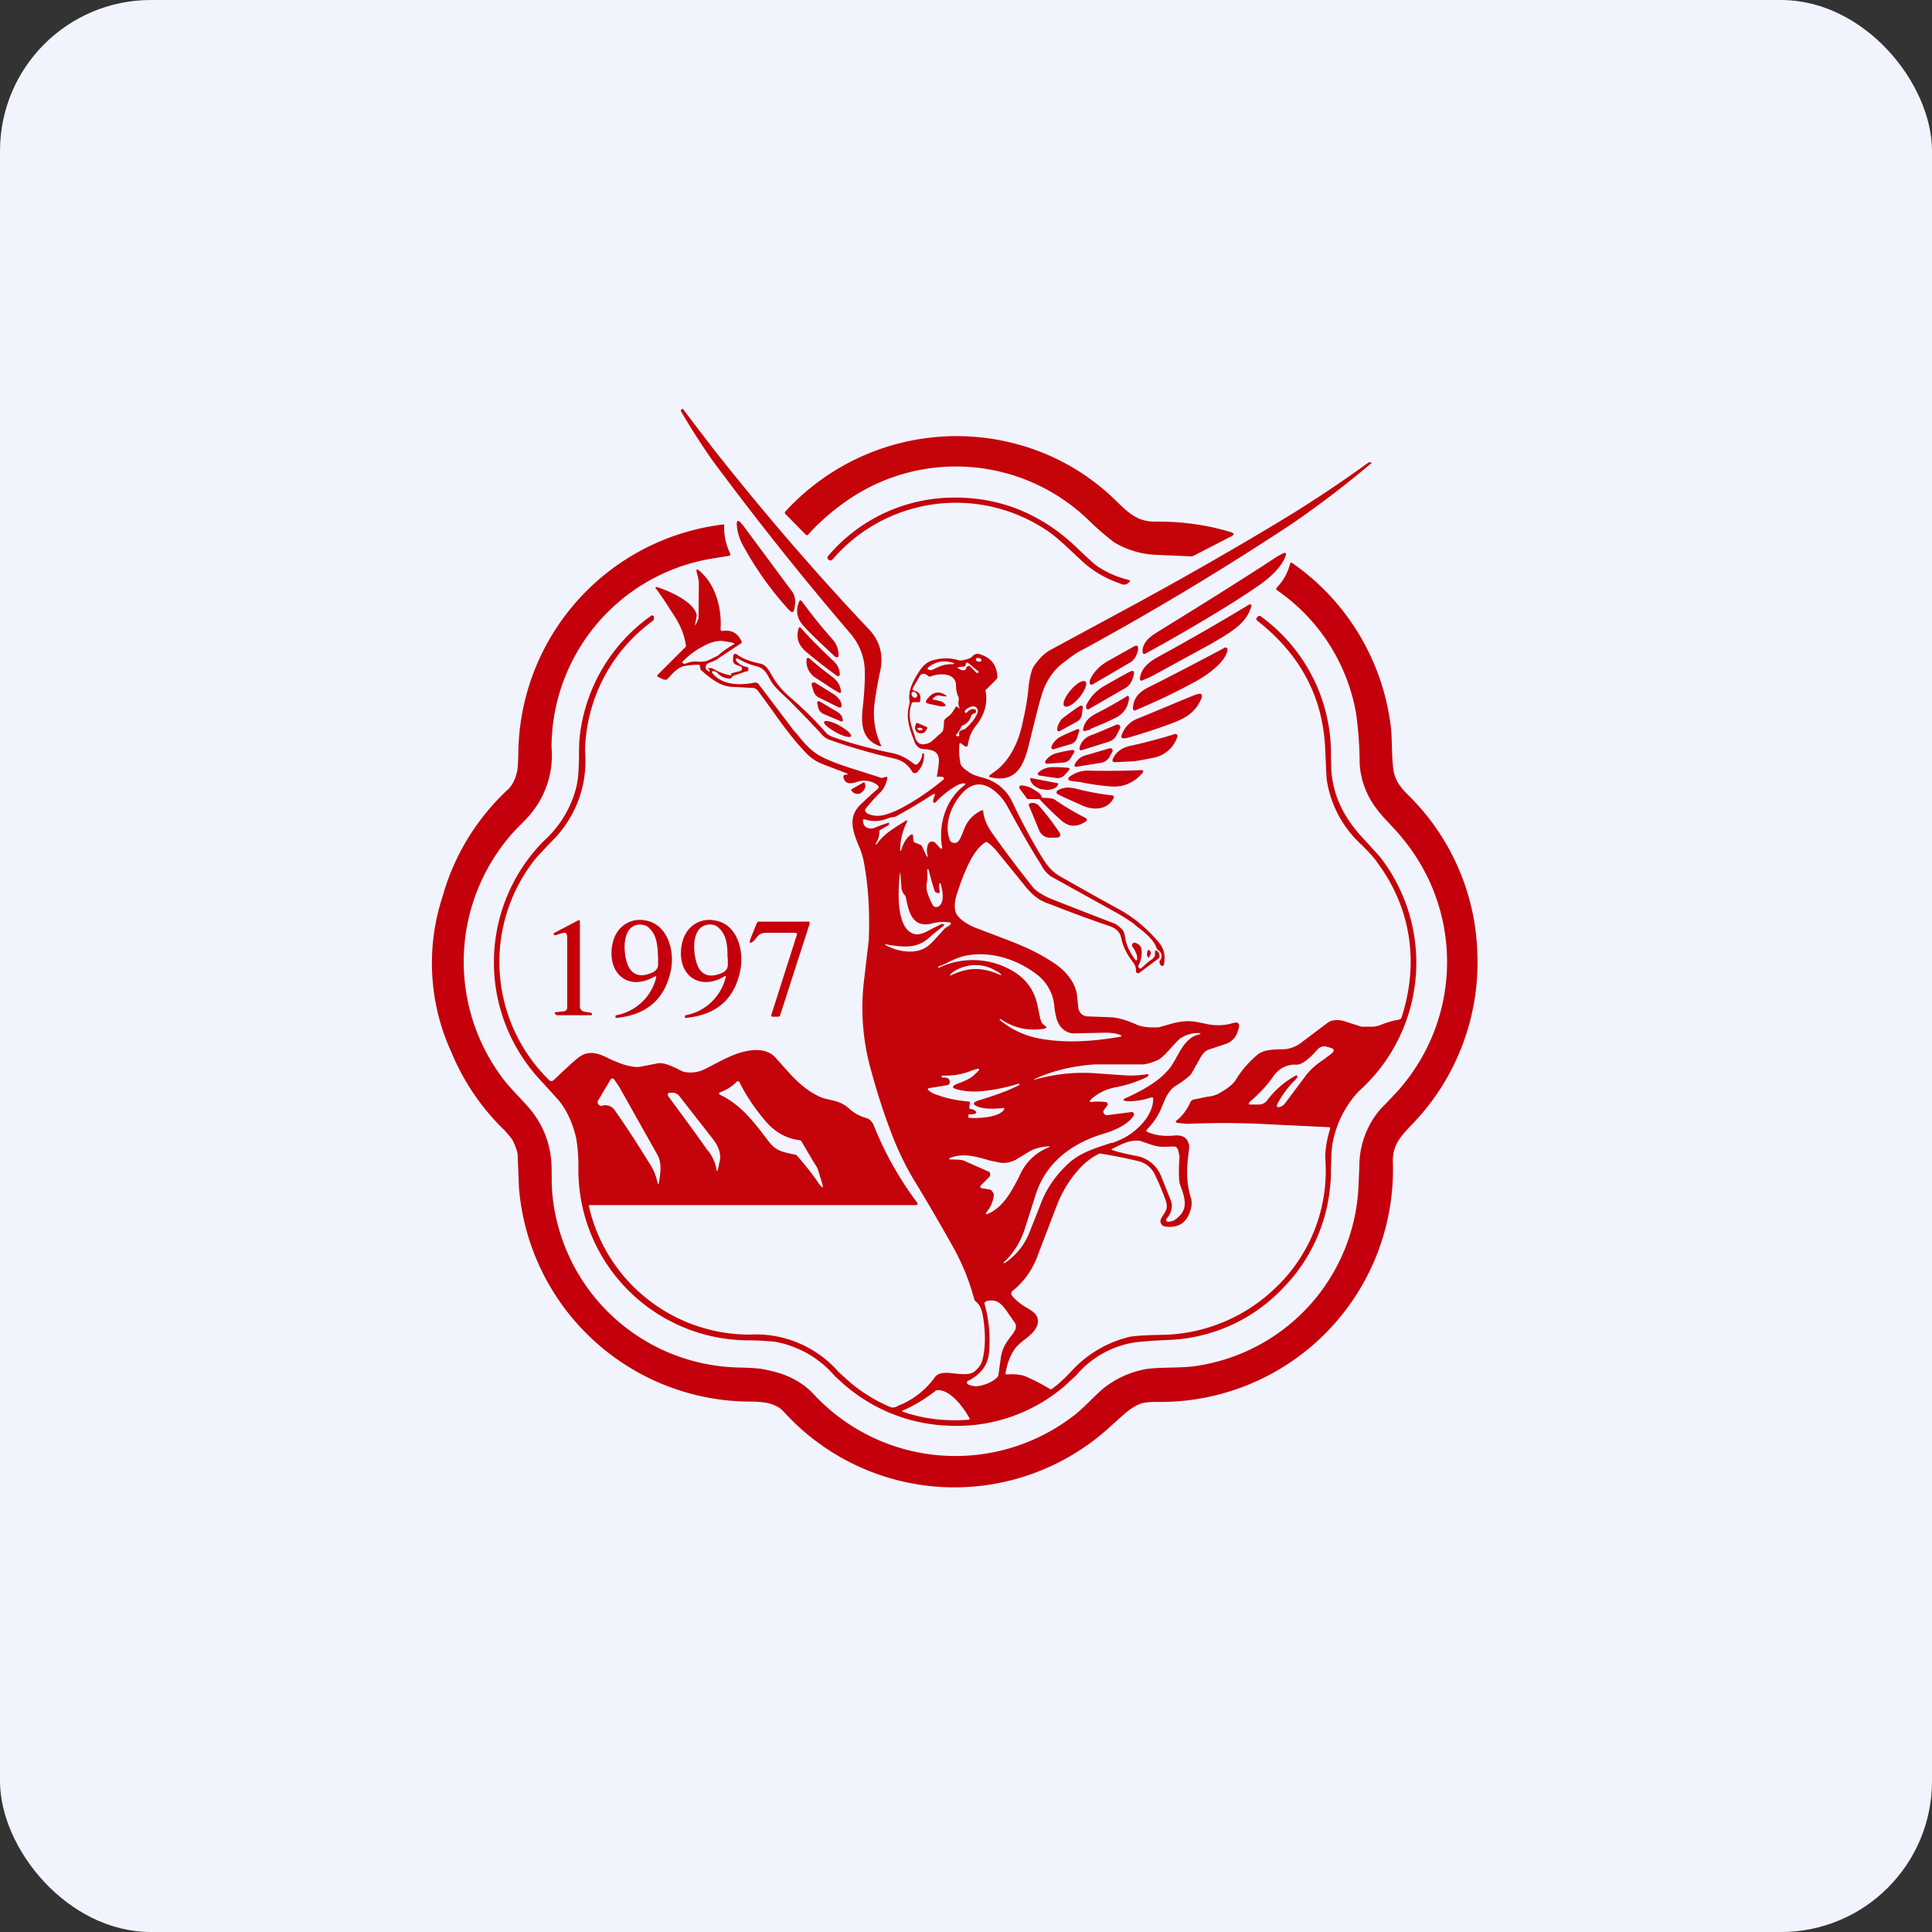 <!-- by FastBull --><svg xmlns="http://www.w3.org/2000/svg" width="64" height="64" viewBox="0 0 64 64"><rect x="0" y="0" width="64" height="64" fill="#333333" stroke="none"/><rect x="0" y="0" width="64" height="64" rx="5" ry="5" fill="#f1f4fc" /><path fill="#f1f4fc" d="M 2.75,2 L 61.55,2 L 61.55,60.80 L 2.75,60.80 L 2.75,2" /><path d="M 23.63,14.87 C 25.29,16.97 27.01,18.97 28.76,20.82 C 29.14,21.21 29.26,21.66 29.17,22.17 C 29.08,22.58 29.02,22.94 28.98,23.23 A 2.52,2.52 0 0,0 29.19,24.70 A 0.03,0.03 0 0,1 29.16,24.72 L 29.15,24.72 C 28.60,24.52 28.52,24.08 28.57,23.53 C 28.63,23.01 28.65,22.60 28.65,22.30 C 28.65,21.80 28.49,21.35 28.14,20.95 A 103.48,103.48 0 0,1 23.60,15.25 A 23.13,23.13 0 0,1 22.55,13.61 L 22.57,13.57 L 22.59,13.56 A 0.02,0.02 0 0,1 22.63,13.56 L 23.63,14.87 L 23.63,14.87 M 36.95,16.57 C 37.37,16.98 37.67,17.28 38.26,17.28 C 39.12,17.27 39.97,17.38 40.78,17.63 C 40.89,17.67 40.89,17.71 40.80,17.76 L 39.56,18.40 A 0.24,0.24 0 0,1 39.45,18.43 L 38.30,18.38 A 2.92,2.92 0 0,1 36.90,17.96 A 8.93,8.93 0 0,1 36.08,17.25 A 6.32,6.32 0 0,0 28.05,16.59 A 7.55,7.55 0 0,0 26.75,17.73 A 0.08,0.08 0 0,1 26.69,17.71 L 26.02,17.03 A 0.06,0.06 0 0,1 26.02,16.94 A 7.69,7.69 0 0,1 33,14.56 C 34.49,14.82 35.85,15.50 36.95,16.57 L 36.95,16.57 M 32.95,25.56 C 33.40,25.25 33.71,24.65 33.84,24.09 C 33.97,23.54 34.05,23.09 34.07,22.76 C 34.11,22.44 34.17,22.20 34.24,22.08 C 34.39,21.86 34.55,21.68 34.76,21.55 L 37.70,19.96 C 39.09,19.20 40.54,18.38 42.06,17.47 A 41.93,41.93 0 0,0 45.35,15.31 L 45.41,15.32 A 0.02,0.02 0 0,1 45.41,15.36 C 44.46,16.16 43.56,16.83 42.77,17.37 A 95.66,95.66 0 0,1 35.87,21.52 C 35.66,21.62 35.46,21.77 35.27,21.92 C 34.87,22.20 34.61,22.63 34.48,23.11 C 34.39,23.42 34.26,23.95 34.08,24.68 C 33.91,25.36 33.66,25.94 32.82,25.75 A 0.04,0.04 0 0,1 32.80,25.67 L 32.95,25.56" fill="#c50409" /><path d="M 37.39,19.22 C 37.44,19.22 37.45,19.25 37.40,19.29 L 37.36,19.32 A 0.18,0.18 0 0,1 37.19,19.36 C 36.67,19.19 36.23,18.94 35.87,18.61 C 35.34,18.13 34.97,17.72 34.42,17.41 A 5.39,5.39 0 0,0 27.59,18.52 A 0.14,0.14 0 0,1 27.54,18.56 A 0.11,0.11 0 0,1 27.47,18.56 C 27.41,18.52 27.39,18.47 27.43,18.42 A 5.47,5.47 0 0,1 31.34,16.49 C 33.04,16.41 34.49,17 35.70,18.17 C 36.01,18.47 36.22,18.66 36.34,18.75 C 36.65,18.96 37.01,19.12 37.39,19.21 L 37.39,19.22 M 24.59,17.37 L 26.22,19.57 C 26.32,19.69 26.35,19.84 26.34,19.99 L 26.32,20.13 C 26.30,20.30 26.24,20.32 26.13,20.20 A 10.89,10.89 0 0,1 24.63,18.10 A 1.68,1.68 0 0,1 24.41,17.43 C 24.39,17.23 24.45,17.19 24.58,17.37 L 24.59,17.37" fill="#c4040d" /><path d="M 23.99,17.38 A 1.97,1.97 0 0,0 24.20,18.36 A 0.05,0.05 0 0,1 24.18,18.40 L 24.16,18.41 L 23.49,18.52 A 6.35,6.35 0 0,0 18.27,24.75 A 3.03,3.03 0 0,1 17.58,26.96 C 17.39,27.20 17.06,27.48 16.84,27.76 A 6.42,6.42 0 0,0 16.63,35.69 C 16.91,36.08 17.40,36.52 17.66,36.87 C 18.01,37.34 18.21,37.87 18.26,38.45 C 18.29,38.80 18.26,39.22 18.30,39.59 A 6.34,6.34 0 0,0 24.44,45.30 C 24.89,45.31 25.19,45.33 25.34,45.37 C 26.01,45.49 26.54,45.75 26.94,46.17 A 6.41,6.41 0 0,0 35.51,46.94 C 35.87,46.68 36.27,46.22 36.59,45.96 C 37,45.65 37.46,45.44 37.98,45.35 C 38.46,45.28 39.17,45.33 39.68,45.24 A 6.30,6.30 0 0,0 45,39.33 L 45.03,38.66 A 2.90,2.90 0 0,1 45.73,36.74 C 46.15,36.31 46.38,36.06 46.44,35.98 A 6.41,6.41 0 0,0 46.45,27.76 C 46.21,27.45 45.80,27.08 45.57,26.75 A 2.70,2.70 0 0,1 45.04,25.28 A 12.18,12.18 0 0,0 44.92,23.62 A 6.27,6.27 0 0,0 42.30,19.55 C 42.27,19.52 42.27,19.49 42.30,19.46 A 1.76,1.76 0 0,0 42.74,18.66 A 0.05,0.05 0 0,1 42.82,18.66 A 7.73,7.73 0 0,1 46.05,23.91 C 46.13,24.38 46.09,24.96 46.15,25.44 C 46.19,25.81 46.37,26.07 46.67,26.36 A 7.65,7.65 0 0,1 48.94,31.61 A 7.71,7.71 0 0,1 46.84,37.18 C 46.44,37.60 46.13,37.89 46.14,38.48 A 7.70,7.70 0 0,1 38.31,46.44 C 38.08,46.44 37.91,46.46 37.81,46.49 C 37.42,46.63 37.18,46.91 36.82,47.22 A 7.63,7.63 0 0,1 25.94,46.74 C 25.81,46.61 25.64,46.53 25.44,46.48 A 2.73,2.73 0 0,0 24.87,46.43 A 7.71,7.71 0 0,1 17.19,39.33 L 17.15,38.28 C 17.15,38.17 17.09,38.02 17.01,37.83 C 16.96,37.72 16.86,37.61 16.73,37.46 A 7.67,7.67 0 0,1 14.95,34.85 A 7.07,7.07 0 0,1 14.66,29.70 A 7.65,7.65 0 0,1 16.85,26.13 C 16.98,25.99 17.07,25.81 17.12,25.59 C 17.15,25.49 17.16,25.30 17.17,25.01 A 7.71,7.71 0 0,1 23.99,17.37 L 23.99,17.38 L 23.99,17.38" fill="#c4000c" /><path d="M 42.30,18.44 A 3.12,3.12 0 0,1 42.55,18.31 L 42.58,18.32 A 0.05,0.05 0 0,1 42.60,18.37 C 42.52,18.68 42.21,18.99 41.97,19.19 C 41.78,19.35 41.39,19.61 40.81,19.98 A 58.34,58.34 0 0,1 37.93,21.66 A 0.07,0.07 0 0,1 37.86,21.64 A 0.07,0.07 0 0,1 37.85,21.60 C 37.83,21.32 38.06,21.11 38.32,20.95 C 40.09,19.86 41.42,19.02 42.30,18.44 M 26.55,19.90 C 26.82,20.27 27.15,20.70 27.57,21.17 C 27.72,21.34 27.78,21.52 27.78,21.72 A 0.06,0.06 0 0,1 27.75,21.77 L 27.68,21.77 C 27.23,21.35 26.88,21.02 26.65,20.77 C 26.40,20.51 26.34,20.23 26.48,19.91 A 0.04,0.04 0 0,1 26.51,19.89 L 26.53,19.89 L 26.55,19.90 L 26.55,19.90 M 38.23,22.36 A 3.55,3.55 0 0,1 37.81,22.55 A 0.06,0.06 0 0,1 37.76,22.51 L 37.76,22.48 C 37.80,22.12 38.08,21.91 38.42,21.73 A 78.97,78.97 0 0,0 41.39,20.02 A 0.05,0.05 0 0,1 41.45,20.09 C 41.39,20.31 41.26,20.51 41.09,20.67 C 40.88,20.88 40.53,21.09 40.08,21.35 L 38.23,22.36 L 38.23,22.36 M 26.52,20.79 C 26.80,21.11 27.15,21.46 27.57,21.86 C 27.73,21.99 27.81,22.15 27.82,22.33 A 0.06,0.06 0 0,1 27.79,22.39 A 0.06,0.06 0 0,1 27.73,22.39 A 16.28,16.28 0 0,1 26.69,21.58 C 26.44,21.36 26.36,21.11 26.46,20.81 A 0.03,0.03 0 0,1 26.49,20.78 L 26.50,20.78 L 26.52,20.80 L 26.52,20.79 M 37.43,21.95 L 36.18,22.68 A 0.06,0.06 0 0,1 36.11,22.66 L 36.10,22.64 L 36.10,22.54 C 36.21,22.28 36.41,22.07 36.68,21.91 L 37.57,21.41 C 37.67,21.36 37.71,21.39 37.70,21.52 A 0.86,0.86 0 0,1 37.63,21.73 A 0.49,0.49 0 0,1 37.43,21.95 M 40.66,21.53 C 40.61,21.94 39.95,22.38 39.65,22.55 A 21.56,21.56 0 0,1 37.59,23.54 A 0.08,0.08 0 0,1 37.53,23.49 L 37.53,23.45 C 37.56,23.05 37.80,22.88 38.16,22.71 A 114.17,114.17 0 0,0 40.58,21.45 A 0.07,0.07 0 0,1 40.66,21.49 L 40.66,21.53 M 27.64,22.86 L 27.03,22.46 A 0.64,0.64 0 0,1 26.72,21.83 A 0.04,0.04 0 0,1 26.77,21.80 L 26.80,21.80 C 27.01,21.99 27.25,22.18 27.54,22.40 C 27.73,22.54 27.83,22.67 27.86,22.91 A 0.04,0.04 0 0,1 27.80,22.95 L 27.65,22.86 L 27.64,22.86 M 36.07,23.49 A 0.06,0.06 0 0,1 35.98,23.45 L 35.98,23.37 C 36.10,23.11 36.29,22.90 36.55,22.74 C 36.95,22.51 37.24,22.35 37.43,22.25 C 37.54,22.20 37.58,22.23 37.56,22.34 A 0.86,0.86 0 0,1 37.49,22.55 A 0.49,0.49 0 0,1 37.30,22.78 L 36.07,23.49 L 36.07,23.49 M 35.47,22.86 C 35.27,23.09 35.18,23.33 35.26,23.39 C 35.34,23.46 35.56,23.34 35.75,23.11 C 35.94,22.88 36.03,22.64 35.96,22.58 C 35.88,22.51 35.66,22.63 35.47,22.86 M 27.01,22.62 L 27.64,23.01 C 27.78,23.12 27.87,23.22 27.88,23.39 A 0.05,0.05 0 0,1 27.83,23.44 L 27.80,23.44 L 27.13,23.11 A 0.36,0.36 0 0,1 26.94,22.87 L 26.89,22.70 L 26.89,22.65 C 26.89,22.63 26.90,22.62 26.92,22.61 L 27.01,22.61 L 27.01,22.62" fill="#c80009" /><path fill-rule="evenodd" d="M 28.06,25.62 A 55.65,55.65 0 0,1 27.22,25.30 A 1.45,1.45 0 0,1 26.71,24.95 C 26.29,24.52 25.92,24.01 25.58,23.53 L 25.12,22.90 A 0.24,0.24 0 0,0 24.95,22.79 L 24.20,22.75 C 23.89,22.72 23.67,22.56 23.37,22.33 L 23.25,22.22 A 0.11,0.11 0 0,1 23.20,22.16 L 23.19,22.08 C 23.19,22.04 23.17,22.02 23.14,22.02 C 23.08,22.02 22.93,22.02 22.69,22.06 C 22.46,22.09 22.26,22.33 22.14,22.46 A 0.15,0.15 0 0,1 22.06,22.52 L 21.98,22.51 L 21.81,22.43 C 21.77,22.41 21.76,22.38 21.79,22.35 L 22.71,21.43 A 0.06,0.06 0 0,0 22.72,21.37 A 2.38,2.38 0 0,0 22.41,20.52 C 22.12,20.06 21.90,19.72 21.73,19.50 C 21.70,19.45 21.71,19.44 21.77,19.45 C 22.13,19.56 23.02,19.94 23.08,20.39 L 23.05,20.56 L 23.03,20.65 C 23.02,20.72 23.03,20.73 23.06,20.66 A 0.73,0.73 0 0,0 23.14,20.47 L 23.15,19.35 C 23.15,19.24 23.13,19.16 23.11,19.07 A 1.58,1.58 0 0,1 23.08,18.97 C 23.06,18.85 23.08,18.83 23.17,18.91 C 23.71,19.37 23.91,20.14 23.87,20.83 L 23.87,20.86 L 23.89,20.89 A 0.06,0.06 0 0,0 23.94,20.90 C 24.24,20.86 24.44,20.97 24.57,21.26 A 0.04,0.04 0 0,1 24.55,21.31 L 23.81,21.80 C 23.73,21.87 23.62,21.91 23.51,21.95 L 23.47,21.97 A 0.12,0.12 0 0,0 23.40,22.02 C 23.35,22.12 23.38,22.19 23.48,22.24 C 23.50,22.27 23.51,22.25 23.51,22.22 A 0.08,0.08 0 0,0 23.48,22.18 C 23.45,22.14 23.45,22.13 23.50,22.13 C 23.55,22.13 23.60,22.13 23.63,22.16 C 23.83,22.27 24.02,22.34 24.20,22.37 C 24.23,22.37 24.23,22.37 24.23,22.34 L 24.21,22.32 L 24.21,22.31 L 24.47,22.24 C 24.54,22.23 24.58,22.20 24.58,22.15 C 24.58,22.11 24.56,22.09 24.52,22.07 L 24.38,22.02 A 0.17,0.17 0 0,1 24.28,21.89 L 24.29,21.71 C 24.32,21.65 24.36,21.64 24.41,21.68 C 24.59,21.81 24.83,21.91 25.17,21.98 C 25.35,22.01 25.44,22.15 25.55,22.34 C 25.69,22.60 25.88,22.84 26.14,23.07 C 26.62,23.48 27.02,23.88 27.36,24.27 C 27.41,24.33 27.51,24.39 27.64,24.43 C 28.20,24.63 28.84,24.80 29.57,24.95 C 29.81,25 30.05,25.12 30.30,25.32 C 30.33,25.33 30.35,25.33 30.38,25.32 A 0.53,0.53 0 0,0 30.55,25 C 30.55,24.97 30.55,24.96 30.58,24.96 L 30.61,24.96 C 30.62,25.23 30.53,25.44 30.37,25.59 A 0.11,0.11 0 0,1 30.22,25.57 A 0.88,0.88 0 0,0 29.63,25.13 C 28.90,24.96 28.19,24.76 27.52,24.52 A 0.65,0.65 0 0,1 27.23,24.34 C 26.91,23.98 26.51,23.58 26.18,23.24 C 25.98,23.05 25.81,22.90 25.68,22.75 C 25.59,22.66 25.54,22.56 25.48,22.46 C 25.39,22.29 25.30,22.13 25.06,22.07 A 2.18,2.18 0 0,1 24.45,21.82 C 24.42,21.80 24.40,21.81 24.38,21.83 C 24.38,21.87 24.38,21.89 24.40,21.91 C 24.49,22 24.58,22.06 24.71,22.09 C 24.75,22.09 24.78,22.11 24.79,22.12 L 24.79,22.18 C 24.79,22.21 24.78,22.23 24.75,22.24 C 24.66,22.25 24.59,22.29 24.52,22.31 C 24.45,22.33 24.40,22.36 24.33,22.37 A 0.17,0.17 0 0,0 24.24,22.44 A 0.08,0.08 0 0,1 24.17,22.48 A 0.57,0.57 0 0,1 23.77,22.30 A 0.15,0.15 0 0,0 23.71,22.25 L 23.63,22.23 L 23.61,22.23 A 0.03,0.03 0 0,0 23.59,22.27 L 23.59,22.29 C 23.93,22.71 24.52,22.71 25.01,22.61 C 25.05,22.61 25.08,22.62 25.12,22.65 L 26.31,24.22 L 26.38,24.29 C 26.63,24.61 26.87,24.89 27.22,25.07 C 27.61,25.27 28.13,25.43 28.58,25.57 C 28.79,25.64 29,25.70 29.16,25.76 C 29.22,25.78 29.26,25.76 29.33,25.74 L 29.34,25.74 A 0.04,0.04 0 0,1 29.39,25.74 L 29.39,25.79 A 0.89,0.89 0 0,1 29.18,26.23 A 5.86,5.86 0 0,0 28.66,26.81 A 0.11,0.11 0 0,0 28.69,26.91 L 28.72,26.94 C 28.91,27.04 29.12,27.05 29.35,26.98 C 29.62,26.90 29.87,26.77 30.11,26.63 A 8.64,8.64 0 0,0 31.27,25.81 A 0.06,0.06 0 0,0 31.25,25.75 L 31.22,25.73 L 31.08,25.73 C 31.04,25.74 31.03,25.73 31.04,25.69 C 31.09,25.40 31.11,25.22 31.10,25.13 C 31.06,24.88 30.88,24.85 30.69,24.82 C 30.62,24.82 30.54,24.81 30.48,24.79 C 30.40,24.75 30.33,24.68 30.29,24.56 C 30.11,24.10 30,23.76 30.13,23.30 L 30.13,23.21 C 30.07,22.86 30.28,22.50 30.47,22.21 C 30.60,22.02 30.75,21.90 30.95,21.86 C 31.23,21.79 31.49,21.79 31.75,21.87 C 31.81,21.89 31.93,21.87 32.09,21.82 C 32.14,21.80 32.19,21.77 32.23,21.72 C 32.30,21.67 32.35,21.65 32.41,21.66 C 32.80,21.76 33.01,22 33.04,22.40 A 0.14,0.14 0 0,1 33,22.51 L 32.69,22.82 A 0.08,0.08 0 0,0 32.65,22.91 C 32.72,23.29 32.62,23.66 32.36,24 C 32.17,24.23 32.10,24.42 32.06,24.69 A 0.05,0.05 0 0,1 32.02,24.73 L 31.98,24.73 L 31.84,24.63 A 0.03,0.03 0 0,0 31.79,24.63 A 0.03,0.03 0 0,0 31.78,24.66 C 31.76,24.89 31.78,25.11 31.82,25.31 C 31.85,25.38 31.93,25.47 32.06,25.55 C 32.19,25.66 32.37,25.71 32.55,25.76 A 1.47,1.47 0 0,1 33.54,26.58 C 33.85,27.23 34.17,27.83 34.50,28.37 C 34.69,28.68 34.85,28.89 35.17,29.06 C 36.12,29.60 36.75,29.95 37.05,30.11 C 37.56,30.39 38,30.76 38.39,31.22 C 38.56,31.43 38.61,31.65 38.56,31.93 A 0.06,0.06 0 0,1 38.45,31.97 C 38.43,31.95 38.41,31.91 38.41,31.88 C 38.41,31.85 38.41,31.83 38.44,31.80 C 38.51,31.67 38.49,31.58 38.38,31.48 A 0.14,0.14 0 0,1 38.32,31.42 C 38.22,31.13 37.94,30.90 37.66,30.69 L 37.57,30.61 C 37.44,30.51 37.25,30.39 37.01,30.25 L 34.81,29.03 A 1.03,1.03 0 0,1 34.49,28.65 C 34.09,28.02 33.73,27.37 33.38,26.73 A 1.68,1.68 0 0,0 32.85,26.13 C 32.54,25.92 32.24,25.94 31.96,26.19 C 31.55,26.57 31.24,27.28 31.47,27.84 A 0.13,0.13 0 0,0 31.55,27.91 C 31.74,27.98 31.81,27.78 31.89,27.59 L 31.94,27.46 A 1.11,1.11 0 0,1 32.53,26.84 A 0.04,0.04 0 0,1 32.57,26.89 C 32.60,27.14 32.71,27.39 32.89,27.63 A 36.12,36.12 0 0,0 34.25,29.43 C 34.37,29.55 34.58,29.68 34.88,29.80 A 247.80,247.80 0 0,0 36.91,30.59 C 36.99,30.62 37.09,30.70 37.18,30.80 C 37.23,30.85 37.26,30.96 37.28,31.11 C 37.32,31.32 37.42,31.53 37.59,31.77 C 37.64,31.84 37.67,31.83 37.67,31.74 C 37.67,31.63 37.62,31.51 37.52,31.37 A 0.08,0.08 0 0,1 37.52,31.26 A 0.08,0.08 0 0,1 37.61,31.23 C 37.72,31.27 37.79,31.34 37.81,31.43 C 37.84,31.59 37.81,31.77 37.73,31.95 C 37.70,32 37.70,32.04 37.74,32.07 C 37.76,32.09 37.79,32.09 37.81,32.07 C 37.98,31.91 38.09,31.82 38.16,31.78 C 38.24,31.72 38.27,31.65 38.26,31.58 C 38.26,31.47 38.28,31.45 38.37,31.54 C 38.39,31.56 38.40,31.60 38.41,31.66 C 38.41,31.70 38.41,31.73 38.38,31.75 L 37.75,32.22 A 0.07,0.07 0 0,1 37.63,32.17 A 0.42,0.42 0 0,0 37.55,31.90 C 37.34,31.63 37.21,31.38 37.15,31.11 C 37.11,30.88 36.99,30.77 36.79,30.69 C 36.32,30.53 35.64,30.29 34.78,29.95 C 34.43,29.84 34.19,29.65 33.94,29.33 L 32.99,28.16 C 32.89,28.05 32.80,27.97 32.72,27.91 A 0.07,0.07 0 0,0 32.63,27.91 C 32.47,28.01 32.30,28.21 32.14,28.51 C 31.98,28.82 31.85,29.15 31.72,29.55 C 31.64,29.77 31.61,29.97 31.64,30.15 C 31.68,30.44 32.15,30.68 32.41,30.77 L 32.91,30.96 C 33.70,31.26 34.25,31.46 34.91,31.90 C 35.28,32.14 35.63,32.53 35.68,32.99 L 35.72,33.38 A 0.32,0.32 0 0,0 36.04,33.67 L 36.85,33.70 C 37.06,33.72 37.34,33.80 37.67,33.95 C 37.82,34.01 38.06,34.05 38.39,34.03 L 38.81,33.91 C 39.03,33.85 39.24,33.82 39.44,33.83 C 39.51,33.83 39.70,33.86 40.01,33.93 C 40.30,33.98 40.57,33.97 40.81,33.90 C 41.02,33.83 41.09,33.90 41.02,34.11 L 41,34.17 A 0.61,0.61 0 0,1 40.61,34.58 L 40.04,34.77 C 39.94,34.80 39.86,34.88 39.78,35.01 L 39.47,35.56 C 39.41,35.65 39.22,35.80 38.90,36 A 0.71,0.71 0 0,0 38.73,36.18 C 38.63,36.30 38.56,36.50 38.49,36.66 L 38.43,36.80 C 38.32,37.03 38.18,37.22 38.01,37.40 C 37.96,37.45 37.96,37.49 38.04,37.51 C 38.30,37.62 38.59,37.64 38.87,37.62 C 39.15,37.58 39.33,37.68 39.38,37.90 C 39.41,37.96 39.38,38.12 39.35,38.39 C 39.30,38.84 39.32,39.28 39.45,39.68 C 39.50,39.86 39.47,40.05 39.37,40.26 C 39.23,40.56 38.96,40.68 38.60,40.63 A 0.18,0.18 0 0,1 38.44,40.45 L 38.46,40.37 L 38.54,40.24 C 38.63,40.10 38.70,40 38.61,39.75 C 38.50,39.45 38.39,39.19 38.27,38.94 A 0.81,0.81 0 0,0 37.73,38.47 A 15.70,15.70 0 0,0 36.43,38.21 C 36.23,38.30 36.07,38.42 35.92,38.55 C 35.55,38.90 35.26,39.33 35.04,39.85 L 34.37,41.60 A 2.62,2.62 0 0,1 33.52,42.78 A 0.13,0.13 0 0,0 33.53,42.93 C 33.66,43.08 33.82,43.21 34.01,43.32 C 34.25,43.46 34.43,43.58 34.37,43.87 C 34.31,44.08 34.13,44.23 33.95,44.37 C 33.84,44.45 33.74,44.54 33.65,44.64 C 33.48,44.86 33.37,45.14 33.31,45.48 C 33.31,45.52 33.31,45.53 33.35,45.53 C 33.65,45.51 33.87,45.54 34.03,45.62 A 6.43,6.43 0 0,1 34.79,46.02 C 34.82,46.02 34.85,46.02 34.87,45.99 C 35.08,45.84 35.30,45.63 35.55,45.36 A 3.80,3.80 0 0,1 37.44,44.28 C 37.62,44.25 37.93,44.23 38.39,44.22 A 5.54,5.54 0 0,0 42.18,42.73 A 5.35,5.35 0 0,0 43.90,38.35 C 43.90,38.04 43.97,37.69 44.06,37.40 C 44.07,37.36 44.06,37.34 44.03,37.34 L 41.95,37.24 A 26.33,26.33 0 0,0 39.34,37.23 L 39.03,37.20 C 38.93,37.19 38.92,37.15 39.01,37.09 C 39.19,36.94 39.32,36.75 39.43,36.52 C 39.45,36.46 39.51,36.42 39.61,36.41 L 39.99,36.33 A 0.92,0.92 0 0,0 40.36,36.23 C 40.67,36.06 40.85,35.91 40.93,35.78 C 41.14,35.44 41.38,35.17 41.64,34.95 C 41.85,34.78 42.09,34.77 42.41,34.76 C 42.49,34.76 42.58,34.76 42.67,34.74 A 1.05,1.05 0 0,0 43.09,34.55 L 43.98,33.88 C 44.14,33.76 44.40,33.77 44.63,33.86 L 45.10,34.01 L 45.47,34.01 C 45.56,34.01 45.68,33.98 45.84,33.91 C 46.01,33.85 46.18,33.80 46.33,33.78 A 0.12,0.12 0 0,0 46.43,33.70 C 47.01,31.90 46.75,30.09 45.63,28.58 C 45.49,28.37 45.30,28.19 45.12,28 A 3.64,3.64 0 0,1 43.96,25.89 C 43.94,25.82 43.93,25.47 43.90,24.84 C 43.83,23.09 43.08,21.69 41.66,20.57 C 41.60,20.52 41.60,20.48 41.65,20.45 C 41.68,20.39 41.73,20.39 41.78,20.43 A 5.62,5.62 0 0,1 44.09,25.05 L 44.10,25.49 C 44.16,26.43 44.57,27.16 45.21,27.83 L 45.71,28.38 A 5.71,5.71 0 0,1 45.01,36.15 C 44.57,36.62 44.28,37.19 44.15,37.83 C 44.10,38.10 44.10,38.41 44.09,38.71 C 44.09,38.89 44.09,39.07 44.07,39.21 A 5.53,5.53 0 0,1 42.51,42.66 A 5.50,5.50 0 0,1 38.63,44.39 C 38.05,44.42 37.67,44.45 37.47,44.49 A 3.19,3.19 0 0,0 35.65,45.56 L 35.26,45.92 A 5.48,5.48 0 0,1 31.49,47.23 A 5.57,5.57 0 0,1 27.74,45.66 L 27.66,45.59 A 3.41,3.41 0 0,0 25.69,44.45 A 9.37,9.37 0 0,0 24.70,44.40 A 5.65,5.65 0 0,1 19.16,38.68 A 5.74,5.74 0 0,0 19.09,37.72 C 18.99,37.28 18.83,36.88 18.57,36.53 C 18.54,36.48 18.31,36.23 17.89,35.77 A 5.72,5.72 0 0,1 18,27.87 A 3.58,3.58 0 0,0 19.09,26.08 C 19.17,25.75 19.17,25.42 19.18,25.07 C 19.18,24.81 19.18,24.54 19.22,24.27 A 5.67,5.67 0 0,1 21.58,20.39 A 0.07,0.07 0 0,1 21.66,20.42 L 21.66,20.45 C 21.67,20.50 21.66,20.54 21.62,20.57 A 5.46,5.46 0 0,0 19.38,24.88 A 3.72,3.72 0 0,1 18.55,27.57 C 18.45,27.70 18.30,27.85 18.16,27.99 C 18.01,28.16 17.85,28.31 17.72,28.47 A 5.48,5.48 0 0,0 18.20,35.79 A 0.11,0.11 0 0,0 18.33,35.79 C 18.67,35.47 18.94,35.21 19.14,35.05 C 19.52,34.74 19.89,34.92 20.22,35.09 L 20.53,35.22 C 20.84,35.33 21.06,35.36 21.20,35.34 L 21.76,35.23 C 21.97,35.18 22.20,35.30 22.41,35.39 C 22.51,35.44 22.61,35.50 22.68,35.51 A 1.05,1.05 0 0,0 23.38,35.40 L 23.73,35.22 C 24.13,35.01 24.50,34.83 24.93,34.79 C 25.27,34.76 25.54,34.85 25.71,35.06 L 25.81,35.17 C 26.21,35.62 26.55,36.03 27.09,36.30 C 27.22,36.37 27.35,36.40 27.49,36.43 C 27.70,36.48 27.91,36.53 28.10,36.70 C 28.27,36.86 28.48,36.98 28.71,37.04 A 0.32,0.32 0 0,1 28.83,37.11 L 28.92,37.22 A 11.15,11.15 0 0,0 30.39,39.85 A 0.06,0.06 0 0,1 30.37,39.92 L 19.54,39.92 C 19.51,39.92 19.50,39.94 19.51,39.97 A 5.46,5.46 0 0,0 24.84,44.21 A 3.63,3.63 0 0,1 27.78,45.45 L 28.19,45.82 C 28.57,46.13 29,46.40 29.47,46.60 C 29.61,46.66 29.69,46.60 29.79,46.55 L 29.89,46.51 A 2.73,2.73 0 0,0 30.97,45.62 C 31.11,45.44 31.37,45.47 31.63,45.50 C 31.86,45.52 32.09,45.55 32.26,45.45 C 32.40,45.34 32.51,45.20 32.55,45.03 C 32.65,44.61 32.65,44.14 32.56,43.59 C 32.52,43.36 32.44,43.20 32.32,43.11 A 0.14,0.14 0 0,1 32.27,43.03 A 7.48,7.48 0 0,0 31.55,41.27 A 67.09,67.09 0 0,0 30.24,39.03 A 9.78,9.78 0 0,1 29.50,37.46 C 29.24,36.78 29.02,36.07 28.82,35.33 A 7.62,7.62 0 0,1 28.63,32.41 L 28.78,31.13 C 28.81,30.31 28.78,29.50 28.64,28.69 A 2.81,2.81 0 0,0 28.48,28.09 L 28.45,28.03 C 28.25,27.54 28.07,27.06 28.52,26.64 A 12.83,12.83 0 0,1 29.09,26.12 A 0.08,0.08 0 0,0 29.07,26.01 A 0.72,0.72 0 0,0 28.37,25.91 C 28.17,25.97 27.99,25.98 27.94,25.75 C 27.93,25.73 27.94,25.70 27.96,25.68 C 27.98,25.66 28.01,25.66 28.07,25.66 C 28.10,25.66 28.10,25.66 28.07,25.64 L 28.06,25.63 M 20.35,36.76 A 0.37,0.37 0 0,0 19.94,36.63 A 0.11,0.11 0 0,1 19.83,36.59 A 0.11,0.11 0 0,1 19.81,36.46 L 20.22,35.77 A 0.07,0.07 0 0,1 20.27,35.73 A 0.07,0.07 0 0,1 20.34,35.75 L 20.51,36 L 21.77,38.24 C 21.93,38.53 21.88,38.81 21.84,39.11 L 21.83,39.16 C 21.81,39.26 21.80,39.26 21.78,39.16 C 21.73,38.97 21.67,38.79 21.57,38.63 C 21.17,37.98 20.77,37.35 20.35,36.76 L 20.35,36.76 M 26.33,38.24 L 26.29,38.24 C 25.93,38.16 25.71,38.13 25.47,37.82 L 25.34,37.65 C 24.92,37.10 24.50,36.57 23.84,36.26 L 23.82,36.24 L 23.82,36.22 A 0.03,0.03 0 0,1 23.84,36.19 A 1.51,1.51 0 0,0 24.42,35.82 A 0.06,0.06 0 0,1 24.50,35.86 C 24.73,36.32 25.02,36.74 25.36,37.14 C 25.67,37.50 26.05,37.72 26.49,37.77 A 0.09,0.09 0 0,1 26.56,37.83 L 26.98,38.54 C 27.09,38.68 27.12,38.82 27.16,38.96 L 27.22,39.15 C 27.29,39.38 27.26,39.39 27.12,39.20 C 26.91,38.89 26.67,38.59 26.40,38.28 A 0.13,0.13 0 0,0 26.32,38.24 L 26.33,38.24 M 23.44,38.10 A 1.37,1.37 0 0,1 23.74,38.78 A 0.03,0.03 0 0,0 23.77,38.78 L 23.80,38.66 L 23.82,38.55 C 23.91,38.28 23.83,38.02 23.63,37.75 L 22.52,36.33 C 22.45,36.23 22.35,36.19 22.26,36.20 L 22.21,36.20 C 22.11,36.20 22.10,36.25 22.14,36.32 C 22.65,37.01 23.08,37.59 23.44,38.11 L 23.44,38.10 M 42.97,35.63 L 42.97,35.65 C 42.99,35.67 42.97,35.70 42.93,35.75 C 42.68,35.99 42.48,36.26 42.32,36.56 C 42.27,36.66 42.30,36.70 42.42,36.66 A 0.32,0.32 0 0,0 42.56,36.56 L 43.19,35.72 C 43.40,35.42 43.61,35.26 43.86,35.09 L 44.11,34.90 C 44.21,34.81 44.21,34.75 44.08,34.71 L 43.97,34.68 A 0.30,0.30 0 0,0 43.66,34.75 L 43.64,34.77 C 43.49,34.94 43.18,35.27 42.95,35.27 A 0.84,0.84 0 0,0 42.20,35.63 C 41.96,35.98 41.68,36.26 41.40,36.50 C 41.35,36.56 41.35,36.59 41.43,36.59 L 41.69,36.59 A 0.35,0.35 0 0,0 41.97,36.46 A 2.94,2.94 0 0,1 42.94,35.62 L 42.97,35.63 L 42.97,35.63 M 31.42,22.01 C 31.24,22.01 31.08,22.10 30.88,22.19 C 30.85,22.21 30.81,22.20 30.75,22.18 C 30.72,22.16 30.72,22.15 30.74,22.12 C 30.98,21.91 31.27,21.86 31.58,21.96 C 31.62,21.98 31.62,21.99 31.58,22 A 0.96,0.96 0 0,1 31.42,22 L 31.42,22.01 M 31.99,22.02 L 31.99,21.99 C 32.01,21.95 32.03,21.94 32.07,21.96 L 32.41,22.24 C 32.43,22.25 32.43,22.26 32.41,22.28 L 32.38,22.29 L 32.35,22.29 L 32.14,22.08 C 32.11,22.05 32.08,22.05 32.05,22.08 C 32.03,22.08 32.01,22.11 32,22.16 C 31.99,22.18 31.97,22.20 31.94,22.20 C 31.88,22.21 31.81,22.19 31.75,22.14 C 31.71,22.12 31.71,22.10 31.75,22.10 L 31.93,22.08 C 31.96,22.08 31.98,22.05 31.99,22.02 M 31.72,23.42 L 31.73,23.43 L 31.76,23.46 C 31.79,23.47 31.80,23.46 31.78,23.44 A 0.40,0.40 0 0,1 31.76,23.19 L 31.76,23.11 A 0.86,0.86 0 0,1 31.67,22.73 C 31.68,22.27 31.12,22.30 30.85,22.40 A 0.09,0.09 0 0,1 30.76,22.40 L 30.67,22.34 A 0.15,0.15 0 0,0 30.47,22.39 L 30.24,22.79 A 0.06,0.06 0 0,0 30.24,22.85 A 0.06,0.06 0 0,0 30.29,22.88 C 30.45,22.92 30.52,23.02 30.48,23.22 C 30.48,23.25 30.46,23.26 30.43,23.26 L 30.26,23.26 L 30.23,23.27 A 0.06,0.06 0 0,0 30.20,23.30 C 30.06,23.69 30.17,24 30.30,24.37 L 30.32,24.45 C 30.40,24.66 30.55,24.71 30.80,24.60 C 30.84,24.58 30.94,24.49 31.14,24.31 C 31.22,24.25 31.25,24.20 31.25,24.13 C 31.26,24.10 31.27,24.03 31.27,23.91 C 31.27,23.88 31.28,23.85 31.30,23.83 A 0.59,0.59 0 0,1 31.43,23.72 A 0.63,0.63 0 0,0 31.52,23.63 C 31.57,23.57 31.61,23.50 31.65,23.43 A 0.05,0.05 0 0,1 31.69,23.41 L 31.72,23.41 L 31.72,23.42 M 32.33,23.56 C 32.33,23.55 32.33,23.52 32.31,23.51 A 0.07,0.07 0 0,0 32.27,23.49 C 32.16,23.48 32.09,23.53 32.01,23.62 L 32,23.62 L 31.97,23.60 A 0.04,0.04 0 0,1 31.96,23.58 A 0.04,0.04 0 0,1 31.96,23.55 A 0.41,0.41 0 0,1 32.22,23.40 A 0.16,0.16 0 0,1 32.36,23.46 A 0.16,0.16 0 0,1 32.38,23.61 C 32.32,23.78 32.18,23.96 31.99,24.13 A 0.17,0.17 0 0,1 31.91,24.17 C 31.80,24.19 31.76,24.25 31.77,24.34 A 0.03,0.03 0 0,1 31.75,24.39 L 31.70,24.39 A 0.04,0.04 0 0,1 31.69,24.32 A 0.83,0.83 0 0,0 31.84,24.08 A 0.11,0.11 0 0,1 31.89,24.03 A 0.44,0.44 0 0,0 32.17,23.71 C 32.18,23.68 32.22,23.65 32.30,23.62 C 32.33,23.61 32.34,23.59 32.33,23.56 L 32.33,23.56 M 31.02,26.55 C 30.94,26.63 30.91,26.61 30.91,26.50 L 30.95,26.39 C 30.99,26.29 30.97,26.27 30.88,26.33 A 18.38,18.38 0 0,1 29.65,27.06 A 0.90,0.90 0 0,0 29.38,27.12 C 29.13,27.22 28.87,27.22 28.64,27.14 C 28.61,27.13 28.59,27.14 28.59,27.17 C 28.57,27.41 28.80,27.50 29,27.41 A 7.54,7.54 0 0,1 29.44,27.25 C 29.46,27.27 29.45,27.29 29.44,27.33 A 0.16,0.16 0 0,1 29.39,27.36 L 29.18,27.48 A 0.07,0.07 0 0,0 29.13,27.56 C 29.13,27.69 29.09,27.82 29.01,27.94 L 29.01,27.97 L 29.04,27.97 C 29.25,27.67 29.47,27.53 29.73,27.36 L 29.97,27.21 C 30.05,27.15 30.07,27.17 30.03,27.26 A 2.01,2.01 0 0,0 29.82,28.18 A 0.02,0.02 0 0,0 29.85,28.18 C 29.93,27.90 30.05,27.73 30.19,27.64 L 30.23,27.64 L 30.24,27.66 L 30.26,27.86 A 0.07,0.07 0 0,0 30.31,27.91 L 30.48,27.98 A 0.11,0.11 0 0,1 30.54,28.03 L 30.70,28.37 L 30.72,28.38 L 30.74,28.38 A 0.60,0.60 0 0,1 30.74,27.98 A 0.15,0.15 0 0,1 30.85,27.88 A 0.14,0.14 0 0,1 30.98,27.92 L 31.12,28.07 C 31.19,28.15 31.23,28.12 31.20,28.02 C 31.09,27.29 31.33,26.49 31.94,26.02 C 32,25.97 31.99,25.95 31.91,25.95 A 0.55,0.55 0 0,0 31.70,26.02 C 31.45,26.16 31.23,26.33 31.02,26.55 L 31.02,26.55 M 30.97,29.54 C 31.11,29.63 31.16,29.59 31.11,29.44 L 31.11,29.31 C 31.13,29.23 31.15,29.23 31.17,29.31 C 31.23,29.52 31.29,29.89 31.10,30.02 A 0.14,0.14 0 0,1 30.89,29.97 A 2.73,2.73 0 0,1 30.72,29.57 A 0.76,0.76 0 0,1 30.71,29.20 C 30.72,29.09 30.73,28.95 30.71,28.81 L 30.73,28.79 L 30.76,28.80 A 9.31,9.31 0 0,0 30.97,29.54 L 30.97,29.54 M 31.29,30.64 L 31.28,30.65 L 30.88,30.97 C 30.72,31.12 30.60,31.21 30.50,31.25 C 30.19,31.40 29.81,31.36 29.45,31.30 C 29.28,31.26 29.27,31.28 29.44,31.36 C 29.86,31.56 30.48,31.63 30.84,31.25 C 30.90,31.20 31.03,31.05 31.23,30.83 C 31.28,30.76 31.33,30.73 31.38,30.70 A 0.73,0.73 0 0,0 31.49,30.62 A 0.03,0.03 0 0,0 31.50,30.59 A 0.03,0.03 0 0,0 31.48,30.56 A 1.37,1.37 0 0,0 30.88,30.59 A 0.73,0.73 0 0,1 30.50,30.60 C 30.16,30.50 30.08,30.08 30.01,29.74 A 0.18,0.18 0 0,0 29.97,29.65 A 0.41,0.41 0 0,1 29.86,29.37 A 12.80,12.80 0 0,0 29.82,28.88 C 29.75,29.36 29.64,30.85 30.34,30.95 C 30.45,30.96 30.60,30.92 30.79,30.81 A 16.60,16.60 0 0,1 31.21,30.60 L 31.23,30.61 L 31.29,30.64 L 31.29,30.64 M 34.60,33.96 C 34.52,33.92 34.49,33.85 34.46,33.74 L 34.36,33.27 C 34.26,32.82 34.01,32.46 33.62,32.21 A 2.60,2.60 0 0,0 31.10,32.06 L 31.08,32.05 L 31.08,32.02 L 31.26,31.95 C 31.50,31.83 31.74,31.71 31.98,31.66 C 32.82,31.49 33.70,31.78 34.36,32.29 A 1.48,1.48 0 0,1 34.93,33.39 C 34.96,33.58 34.99,33.81 35.11,33.98 C 35.24,34.16 35.43,34.25 35.65,34.23 L 36.58,34.21 C 36.77,34.21 36.93,34.22 37.07,34.27 C 37.18,34.31 37.18,34.33 37.07,34.35 C 36.19,34.50 35.31,34.56 34.47,34.41 A 2.88,2.88 0 0,1 33.11,33.78 L 33.12,33.76 L 33.15,33.76 C 33.59,34.06 34.07,34.16 34.58,34.08 C 34.68,34.06 34.69,34.02 34.60,33.97 L 34.60,33.96 M 33.02,32.18 C 32.81,32.04 32.57,31.97 32.32,31.97 C 32.06,31.97 31.82,32.04 31.60,32.18 A 0.45,0.45 0 0,0 31.48,32.28 C 31.46,32.32 31.46,32.32 31.50,32.31 C 31.77,32.18 32.05,32.10 32.32,32.10 C 32.58,32.10 32.86,32.17 33.14,32.30 C 33.17,32.31 33.18,32.30 33.16,32.28 A 0.43,0.43 0 0,0 33.03,32.18 L 33.02,32.18 M 37.38,36.48 C 37.60,36.48 37.85,36.45 38.11,36.36 C 38.18,36.34 38.21,36.36 38.20,36.42 C 38.20,36.63 38.11,36.84 37.98,37.04 C 37.69,37.44 37.32,37.70 36.85,37.86 L 36.81,37.86 C 36.23,38.05 35.73,38.20 35.32,38.61 C 34.93,38.99 34.64,39.42 34.46,39.92 L 34.08,40.88 A 2.19,2.19 0 0,1 33.27,41.85 L 33.25,41.84 L 33.25,41.82 C 33.57,41.52 33.79,41.17 33.94,40.73 L 34.31,39.57 C 34.66,38.48 35.54,37.85 36.61,37.54 C 36.91,37.45 37.40,37.24 37.56,36.94 A 0.07,0.07 0 0,0 37.55,36.87 A 0.07,0.07 0 0,0 37.47,36.84 L 36.69,36.94 A 0.12,0.12 0 0,1 36.55,36.84 C 36.55,36.81 36.55,36.79 36.57,36.77 L 36.68,36.62 A 0.07,0.07 0 0,0 36.64,36.51 A 1.85,1.85 0 0,0 36.20,36.50 C 36.08,36.52 36.07,36.49 36.16,36.40 C 36.40,36.19 36.69,36.06 37,36.01 A 4.13,4.13 0 0,0 38.01,35.67 C 38.07,35.60 38.06,35.57 37.96,35.59 A 3.26,3.26 0 0,1 37.23,35.62 L 36.23,35.55 A 5.80,5.80 0 0,0 34.26,35.77 L 34.26,35.75 C 34.89,35.46 35.55,35.31 36.26,35.26 L 37.76,35.26 C 37.90,35.27 38.09,35.23 38.32,35.13 C 38.43,35.09 38.57,34.96 38.73,34.78 C 38.92,34.57 39.05,34.43 39.11,34.39 C 39.28,34.29 39.46,34.22 39.67,34.22 C 39.80,34.22 39.80,34.25 39.68,34.28 C 39.35,34.36 39.15,34.70 38.98,35.01 A 4.20,4.20 0 0,1 38.79,35.33 C 38.45,35.79 37.90,36.09 37.35,36.35 C 37.16,36.42 37.17,36.47 37.38,36.48 L 37.38,36.48 M 31.10,36.29 C 31.42,36.40 31.75,36.46 32.09,36.49 C 32.12,36.49 32.13,36.51 32.13,36.54 L 32.11,36.67 C 32.11,36.71 32.11,36.73 32.16,36.74 C 32.22,36.74 32.27,36.77 32.27,36.77 C 32.37,36.84 32.37,36.89 32.23,36.91 L 32.10,36.92 C 32.08,36.92 32.07,36.93 32.08,36.95 L 32.08,37 C 32.08,37.02 32.09,37.02 32.10,37.03 C 32.38,37.05 33,37.03 33.23,36.80 C 33.29,36.72 33.28,36.69 33.19,36.71 C 32.87,36.74 32.63,36.73 32.45,36.68 C 32.20,36.60 32.20,36.52 32.45,36.44 L 32.53,36.42 C 32.93,36.29 33.34,36.16 33.77,35.94 L 33.76,35.91 C 33.76,35.90 33.75,35.89 33.74,35.90 C 33.32,36.03 32.91,36.11 32.49,36.15 C 32.20,36.17 31.96,36.15 31.75,36.10 C 31.51,36.04 31.51,35.98 31.74,35.89 C 31.97,35.81 32.16,35.72 32.29,35.59 C 32.51,35.40 32.48,35.36 32.20,35.46 A 2.28,2.28 0 0,1 31.22,35.63 A 0.03,0.03 0 0,0 31.19,35.66 L 31.19,35.67 L 31.21,35.69 L 31.23,35.70 C 31.35,35.68 31.44,35.72 31.46,35.81 A 0.11,0.11 0 0,1 31.42,35.93 A 0.12,0.12 0 0,1 31.36,35.95 L 30.82,36.04 C 30.71,36.05 30.71,36.09 30.80,36.15 C 30.87,36.21 30.97,36.25 31.11,36.29 L 31.10,36.29 M 38.65,40.36 C 38.80,40.20 38.86,39.98 38.79,39.78 L 38.47,38.98 A 1.08,1.08 0 0,0 37.63,38.29 C 37.36,38.24 37.11,38.18 36.88,38.11 C 36.81,38.09 36.80,38.06 36.88,38.04 C 37.13,37.91 37.48,37.73 37.79,37.80 L 38.05,37.89 C 38.20,37.94 38.35,37.99 38.52,37.99 L 38.88,37.98 C 38.91,37.98 38.94,37.98 38.96,38 C 39,38.03 39.01,38.06 39.02,38.08 C 39.06,38.23 39.08,38.32 39.07,38.35 C 39.04,38.83 39.05,39.13 39.09,39.24 C 39.24,39.64 39.35,39.98 39.09,40.26 C 38.96,40.39 38.87,40.47 38.69,40.47 A 0.06,0.06 0 0,1 38.63,40.43 A 0.07,0.07 0 0,1 38.65,40.36 L 38.65,40.36 M 31.98,38.47 A 153.09,153.09 0 0,0 32.77,38.82 A 0.13,0.13 0 0,1 32.76,39 L 32.49,39.27 A 0.05,0.05 0 0,0 32.48,39.33 A 0.04,0.04 0 0,0 32.51,39.36 L 32.77,39.40 C 32.81,39.41 32.85,39.43 32.87,39.47 C 32.91,39.52 32.93,39.56 32.92,39.60 A 1,1 0 0,1 32.72,40.10 C 32.62,40.23 32.64,40.25 32.79,40.18 C 33.26,39.94 33.50,39.47 33.74,39.02 L 33.81,38.87 A 1.74,1.74 0 0,1 34.76,38 L 34.76,37.97 L 34.75,37.97 C 34.46,37.99 34.25,38.06 34.11,38.14 L 33.71,38.38 A 0.84,0.84 0 0,1 33.01,38.49 L 32.81,38.45 C 32.31,38.30 31.90,38.19 31.46,38.36 L 31.45,38.38 C 31.45,38.40 31.45,38.41 31.48,38.41 C 31.73,38.41 31.90,38.42 31.98,38.47 L 31.98,38.47 M 33.01,45.65 C 32.88,45.76 32.70,45.86 32.44,45.91 A 0.53,0.53 0 0,1 32.10,45.87 A 0.07,0.07 0 0,1 32.10,45.73 C 32.51,45.50 32.75,45.21 32.77,44.71 A 4.41,4.41 0 0,0 32.61,43.18 A 0.09,0.09 0 0,1 32.69,43.10 C 32.98,43.03 33.13,43.14 33.32,43.39 L 33.59,43.78 C 33.68,43.88 33.67,44.01 33.59,44.12 L 33.57,44.16 C 33.33,44.47 33.20,44.64 33.15,45 L 33.08,45.51 C 33.08,45.56 33.05,45.62 33.01,45.65 L 33.01,45.65 M 32.12,47 L 32.12,46.99 C 31.93,46.64 31.49,46.03 31.05,46.05 A 0.15,0.15 0 0,0 30.97,46.09 C 30.62,46.36 30.26,46.57 29.92,46.72 C 29.87,46.74 29.87,46.75 29.92,46.77 C 30.59,47 31.31,47.09 32.09,47.03 L 32.10,47.03 A 0.03,0.03 0 0,0 32.12,47 M 22.67,21.99 L 22.75,21.97 A 0.57,0.57 0 0,1 22.83,21.94 A 0.84,0.84 0 0,1 23.14,21.92 C 23.25,21.92 23.35,21.92 23.45,21.88 L 23.78,21.72 A 2.78,2.78 0 0,1 24.32,21.34 L 24.32,21.32 A 0.03,0.03 0 0,0 24.30,21.30 A 3.50,3.50 0 0,0 23.90,21.23 C 23.79,21.23 23.66,21.25 23.50,21.31 C 23.18,21.45 22.91,21.62 22.66,21.87 C 22.58,21.93 22.59,21.97 22.67,21.99 L 22.67,21.99 M 32.51,21.89 C 32.51,21.91 32.45,21.93 32.40,21.91 C 32.35,21.91 32.32,21.87 32.33,21.83 C 32.33,21.80 32.38,21.79 32.43,21.80 C 32.48,21.81 32.52,21.84 32.51,21.88 L 32.51,21.89 M 30.22,23.06 C 30.26,23.12 30.32,23.13 30.35,23.10 C 30.40,23.07 30.39,23.01 30.35,22.96 C 30.31,22.92 30.25,22.89 30.22,22.93 C 30.19,22.95 30.19,23.01 30.22,23.06 L 30.22,23.06" fill="#c5030a" /><path d="M 30.97,23.08 L 30.92,23.12 A 0.03,0.03 0 0,0 30.94,23.18 C 31.09,23.21 31.18,23.23 31.23,23.26 C 31.37,23.37 31.35,23.41 31.17,23.40 L 30.75,23.31 C 30.67,23.29 30.65,23.25 30.70,23.18 C 30.88,22.93 31.09,22.87 31.33,23.03 C 31.37,23.06 31.37,23.07 31.31,23.07 L 31.10,23.04 C 31.05,23.04 31.01,23.05 30.97,23.08 L 30.97,23.08 M 37.32,24.45 C 37.18,24.47 37.13,24.45 37.15,24.37 A 0.89,0.89 0 0,1 37.70,23.80 C 38.67,23.40 39.28,23.14 39.56,23.03 C 39.82,22.93 39.88,22.99 39.75,23.24 C 39.50,23.73 39.08,23.87 38.49,24.08 A 17.46,17.46 0 0,1 37.32,24.45 L 37.32,24.45 M 36.14,24.16 L 35.93,24.22 A 0.05,0.05 0 0,1 35.89,24.20 L 35.88,24.18 L 35.88,24.14 C 35.94,23.88 36.09,23.75 36.34,23.62 A 12.85,12.85 0 0,0 37.35,23.05 L 37.38,23.05 L 37.39,23.08 L 37.40,23.11 A 0.77,0.77 0 0,1 36.93,23.79 C 36.61,23.95 36.34,24.06 36.13,24.14 L 36.14,24.16 M 27.16,23.24 L 27.70,23.56 C 27.82,23.62 27.91,23.72 27.92,23.86 A 0.04,0.04 0 0,1 27.89,23.90 L 27.87,23.90 L 27.28,23.65 A 0.29,0.29 0 0,1 27.11,23.46 L 27.07,23.30 L 27.07,23.27 C 27.07,23.26 27.07,23.25 27.09,23.24 L 27.12,23.23 L 27.16,23.23 L 27.16,23.24 M 35.65,23.92 L 35.12,24.21 A 0.06,0.06 0 0,1 35.02,24.18 L 35.02,24.13 C 35.04,24.03 35.09,23.92 35.17,23.82 C 35.23,23.77 35.41,23.63 35.73,23.41 C 35.84,23.34 35.89,23.37 35.86,23.50 L 35.84,23.67 A 0.34,0.34 0 0,1 35.65,23.92 L 35.65,23.92 M 27.69,24.26 C 27.93,24.39 28.15,24.45 28.19,24.39 C 28.22,24.32 28.04,24.17 27.80,24.03 C 27.56,23.90 27.34,23.85 27.30,23.91 C 27.27,23.98 27.45,24.12 27.69,24.26 M 36.98,24.01 A 0.11,0.11 0 0,1 37.03,24 A 0.11,0.11 0 0,1 37.08,24.02 L 37.11,24.06 L 37.11,24.11 L 37,24.33 A 0.43,0.43 0 0,1 36.73,24.57 L 35.84,24.85 A 0.06,0.06 0 0,1 35.77,24.84 L 35.76,24.81 L 35.76,24.77 A 0.59,0.59 0 0,1 36.13,24.36 C 36.37,24.27 36.65,24.15 36.97,24.01 L 36.98,24.01 M 30.70,24.08 L 30.39,23.95 L 30.37,23.95 L 30.34,23.97 L 30.34,23.99 A 0.27,0.27 0 0,0 30.32,24.17 C 30.34,24.22 30.38,24.27 30.43,24.28 C 30.48,24.30 30.53,24.30 30.59,24.28 A 0.27,0.27 0 0,0 30.71,24.13 A 0.04,0.04 0 0,0 30.71,24.09 L 30.70,24.08 M 30.56,24.16 C 30.56,24.18 30.52,24.19 30.47,24.19 C 30.43,24.19 30.39,24.17 30.39,24.14 C 30.39,24.12 30.43,24.11 30.48,24.11 C 30.52,24.11 30.56,24.13 30.56,24.16 M 34.90,24.82 L 34.87,24.82 A 0.06,0.06 0 0,1 34.83,24.77 L 34.83,24.73 A 0.63,0.63 0 0,1 35.03,24.47 C 35.08,24.42 35.29,24.32 35.63,24.18 C 35.75,24.12 35.78,24.16 35.73,24.28 L 35.68,24.44 C 35.65,24.54 35.57,24.62 35.47,24.65 L 34.90,24.82 L 34.90,24.82 M 37.54,25.22 A 116.91,116.91 0 0,0 36.91,25.25 A 0.07,0.07 0 0,1 36.85,25.18 L 36.86,25.15 C 36.97,24.89 37.19,24.76 37.48,24.70 A 18.29,18.29 0 0,0 38.94,24.31 C 38.94,24.31 38.96,24.31 38.98,24.33 A 0.07,0.07 0 0,1 39,24.41 A 1,1 0 0,1 38.64,24.91 C 38.50,25.02 38.32,25.09 38.11,25.12 C 37.83,25.18 37.63,25.21 37.54,25.22 L 37.54,25.22 M 36.75,24.79 A 0.09,0.09 0 0,1 36.84,24.81 L 36.86,24.86 L 36.85,24.90 L 36.75,25.08 A 0.39,0.39 0 0,1 36.47,25.27 L 35.66,25.40 A 0.05,0.05 0 0,1 35.60,25.38 A 0.05,0.05 0 0,1 35.60,25.33 A 0.53,0.53 0 0,1 35.97,25.02 L 36.75,24.79 L 36.75,24.79 M 34.69,25.30 A 0.06,0.06 0 0,1 34.63,25.27 A 0.06,0.06 0 0,1 34.63,25.21 A 0.59,0.59 0 0,1 34.87,25 C 34.93,24.96 35.13,24.91 35.47,24.85 C 35.59,24.83 35.63,24.87 35.55,24.97 L 35.47,25.11 A 0.30,0.30 0 0,1 35.23,25.26 L 34.69,25.30 M 34.43,25.69 A 0.06,0.06 0 0,1 34.38,25.61 L 34.40,25.59 A 0.60,0.60 0 0,1 34.67,25.44 C 34.74,25.41 34.96,25.40 35.32,25.43 C 35.45,25.43 35.46,25.47 35.37,25.56 L 35.27,25.67 A 0.32,0.32 0 0,1 34.97,25.77 L 34.43,25.69 L 34.43,25.69 M 35.80,25.91 C 35.70,25.89 35.56,25.89 35.44,25.86 A 0.06,0.06 0 0,1 35.39,25.80 A 0.06,0.06 0 0,1 35.42,25.74 A 0.98,0.98 0 0,1 36.10,25.53 A 28.44,28.44 0 0,0 37.84,25.51 A 0.06,0.06 0 0,1 37.87,25.56 L 37.86,25.59 C 37.57,25.93 37.21,26.09 36.78,26.05 A 7.62,7.62 0 0,1 35.80,25.91 L 35.80,25.91 M 35.06,25.95 C 35.05,26.03 34.98,26.10 34.89,26.13 A 0.60,0.60 0 0,1 34.56,26.15 L 34.51,26.15 A 0.67,0.67 0 0,1 34.36,26.09 A 0.53,0.53 0 0,1 34.22,25.99 A 0.33,0.33 0 0,1 34.15,25.89 A 0.21,0.21 0 0,1 34.13,25.77 L 35.06,25.95 L 35.06,25.95 M 28.62,25.92 L 28.64,25.92 L 28.64,25.93 A 0.22,0.22 0 0,1 28.65,26.11 A 0.24,0.24 0 0,1 28.55,26.24 L 28.52,26.27 A 0.23,0.23 0 0,1 28.34,26.29 A 0.22,0.22 0 0,1 28.20,26.18 L 28.20,26.15 L 28.62,25.91 L 28.62,25.92 M 34.43,26.47 L 34.05,26.47 A 0.05,0.05 0 0,1 34.01,26.44 L 33.79,26.14 A 0.07,0.07 0 0,1 33.81,26.02 L 33.85,26.02 C 34.01,26.03 34.15,26.09 34.27,26.17 C 34.34,26.22 34.46,26.27 34.50,26.38 C 34.50,26.41 34.52,26.42 34.55,26.43 C 34.76,26.43 34.91,26.45 34.97,26.51 A 8.09,8.09 0 0,0 35.99,27.11 A 0.07,0.07 0 0,1 35.97,27.21 C 35.67,27.41 35.41,27.40 35.16,27.18 A 10.03,10.03 0 0,1 34.43,26.47 L 34.43,26.47 M 35.22,26.40 A 7.17,7.17 0 0,1 35.02,26.30 A 0.08,0.08 0 0,1 35.06,26.17 C 35.24,26.08 35.39,26.07 35.62,26.12 A 8.48,8.48 0 0,0 36.86,26.35 A 0.07,0.07 0 0,1 36.90,26.41 L 36.89,26.44 C 36.69,26.82 36.26,26.85 35.89,26.70 L 35.22,26.40 L 35.22,26.40" fill="#c8000d" /><path d="M 35.07,27.54 C 35.17,27.67 35.13,27.75 34.96,27.75 L 34.79,27.75 A 0.39,0.39 0 0,1 34.42,27.50 L 34.09,26.70 A 0.06,0.06 0 0,1 34.10,26.62 L 34.12,26.61 C 34.25,26.58 34.35,26.61 34.44,26.72 C 34.62,26.92 34.83,27.19 35.07,27.54 M 18.69,30.90 C 18.62,30.91 18.52,30.94 18.41,30.98 L 18.37,30.98 L 18.35,30.96 A 0.03,0.03 0 0,1 18.34,30.93 A 0.03,0.03 0 0,1 18.35,30.91 L 19.15,30.49 A 0.04,0.04 0 0,1 19.21,30.54 L 19.21,33.35 A 0.17,0.17 0 0,0 19.35,33.51 L 19.58,33.55 L 19.61,33.58 L 19.61,33.62 L 19.58,33.63 L 18.43,33.63 L 18.40,33.59 A 0.03,0.03 0 0,1 18.41,33.53 L 18.68,33.50 C 18.71,33.50 18.74,33.48 18.76,33.46 A 0.13,0.13 0 0,0 18.79,33.37 L 18.79,31.09 C 18.79,30.95 18.76,30.89 18.69,30.90 L 18.69,30.90 M 26.36,30.90 L 25.42,30.90 C 25.25,30.90 25.16,30.93 25.07,31.05 L 24.97,31.17 C 24.84,31.27 24.81,31.26 24.86,31.10 L 25.07,30.58 A 0.08,0.08 0 0,1 25.16,30.53 L 26.75,30.53 A 0.05,0.05 0 0,1 26.82,30.58 L 26.82,30.60 L 25.85,33.61 C 25.84,33.66 25.81,33.68 25.76,33.68 L 25.60,33.68 C 25.56,33.68 25.54,33.66 25.55,33.62 L 26.40,30.96 A 0.04,0.04 0 0,0 26.38,30.91 L 26.36,30.91 L 26.36,30.90" fill="#c50009" /><path fill-rule="evenodd" d="M 23.97,32.36 C 24.04,32.31 24.07,32.33 24.03,32.41 A 1.68,1.68 0 0,1 22.72,33.63 C 22.70,33.63 22.69,33.64 22.69,33.67 L 22.69,33.69 C 22.69,33.72 22.70,33.72 22.72,33.72 C 23.75,33.62 24.35,33.08 24.53,32.11 C 24.65,31.46 24.40,30.59 23.67,30.49 A 0.89,0.89 0 0,0 22.78,30.83 C 22.53,31.15 22.47,31.78 22.70,32.15 C 22.98,32.61 23.54,32.62 23.97,32.36 L 23.97,32.36 M 24.10,31.73 C 24.10,31.38 24.09,30.99 23.81,30.74 C 23.73,30.65 23.60,30.61 23.45,30.63 C 22.92,30.70 22.95,31.47 23.06,31.84 C 23.15,32.21 23.39,32.40 23.78,32.28 C 23.95,32.23 24.12,32.15 24.11,31.94 L 24.11,31.73 L 24.10,31.73 M 21.67,32.36 C 21.73,32.32 21.75,32.33 21.73,32.41 A 1.68,1.68 0 0,1 20.42,33.63 C 20.40,33.63 20.39,33.64 20.39,33.66 L 20.39,33.69 C 20.39,33.71 20.39,33.72 20.42,33.72 C 21.44,33.62 22.04,33.08 22.23,32.11 C 22.35,31.47 22.10,30.60 21.37,30.49 A 0.89,0.89 0 0,0 20.48,30.83 C 20.23,31.15 20.17,31.78 20.40,32.15 C 20.68,32.61 21.22,32.62 21.66,32.36 L 21.67,32.36 M 21.46,32.27 C 21.64,32.22 21.81,32.14 21.80,31.93 L 21.80,31.73 C 21.78,31.38 21.78,30.99 21.50,30.74 C 21.42,30.65 21.29,30.62 21.14,30.63 C 20.62,30.70 20.65,31.47 20.75,31.83 C 20.85,32.20 21.08,32.39 21.47,32.27 L 21.46,32.27" fill="#c4000d" /><path d="M 38.08,31.68 C 38.06,31.74 38.04,31.74 38.01,31.68 C 37.99,31.65 37.99,31.60 38.01,31.52 C 38.01,31.47 38.04,31.46 38.07,31.48 C 38.14,31.52 38.14,31.59 38.08,31.68" fill="#c40109" /></svg>